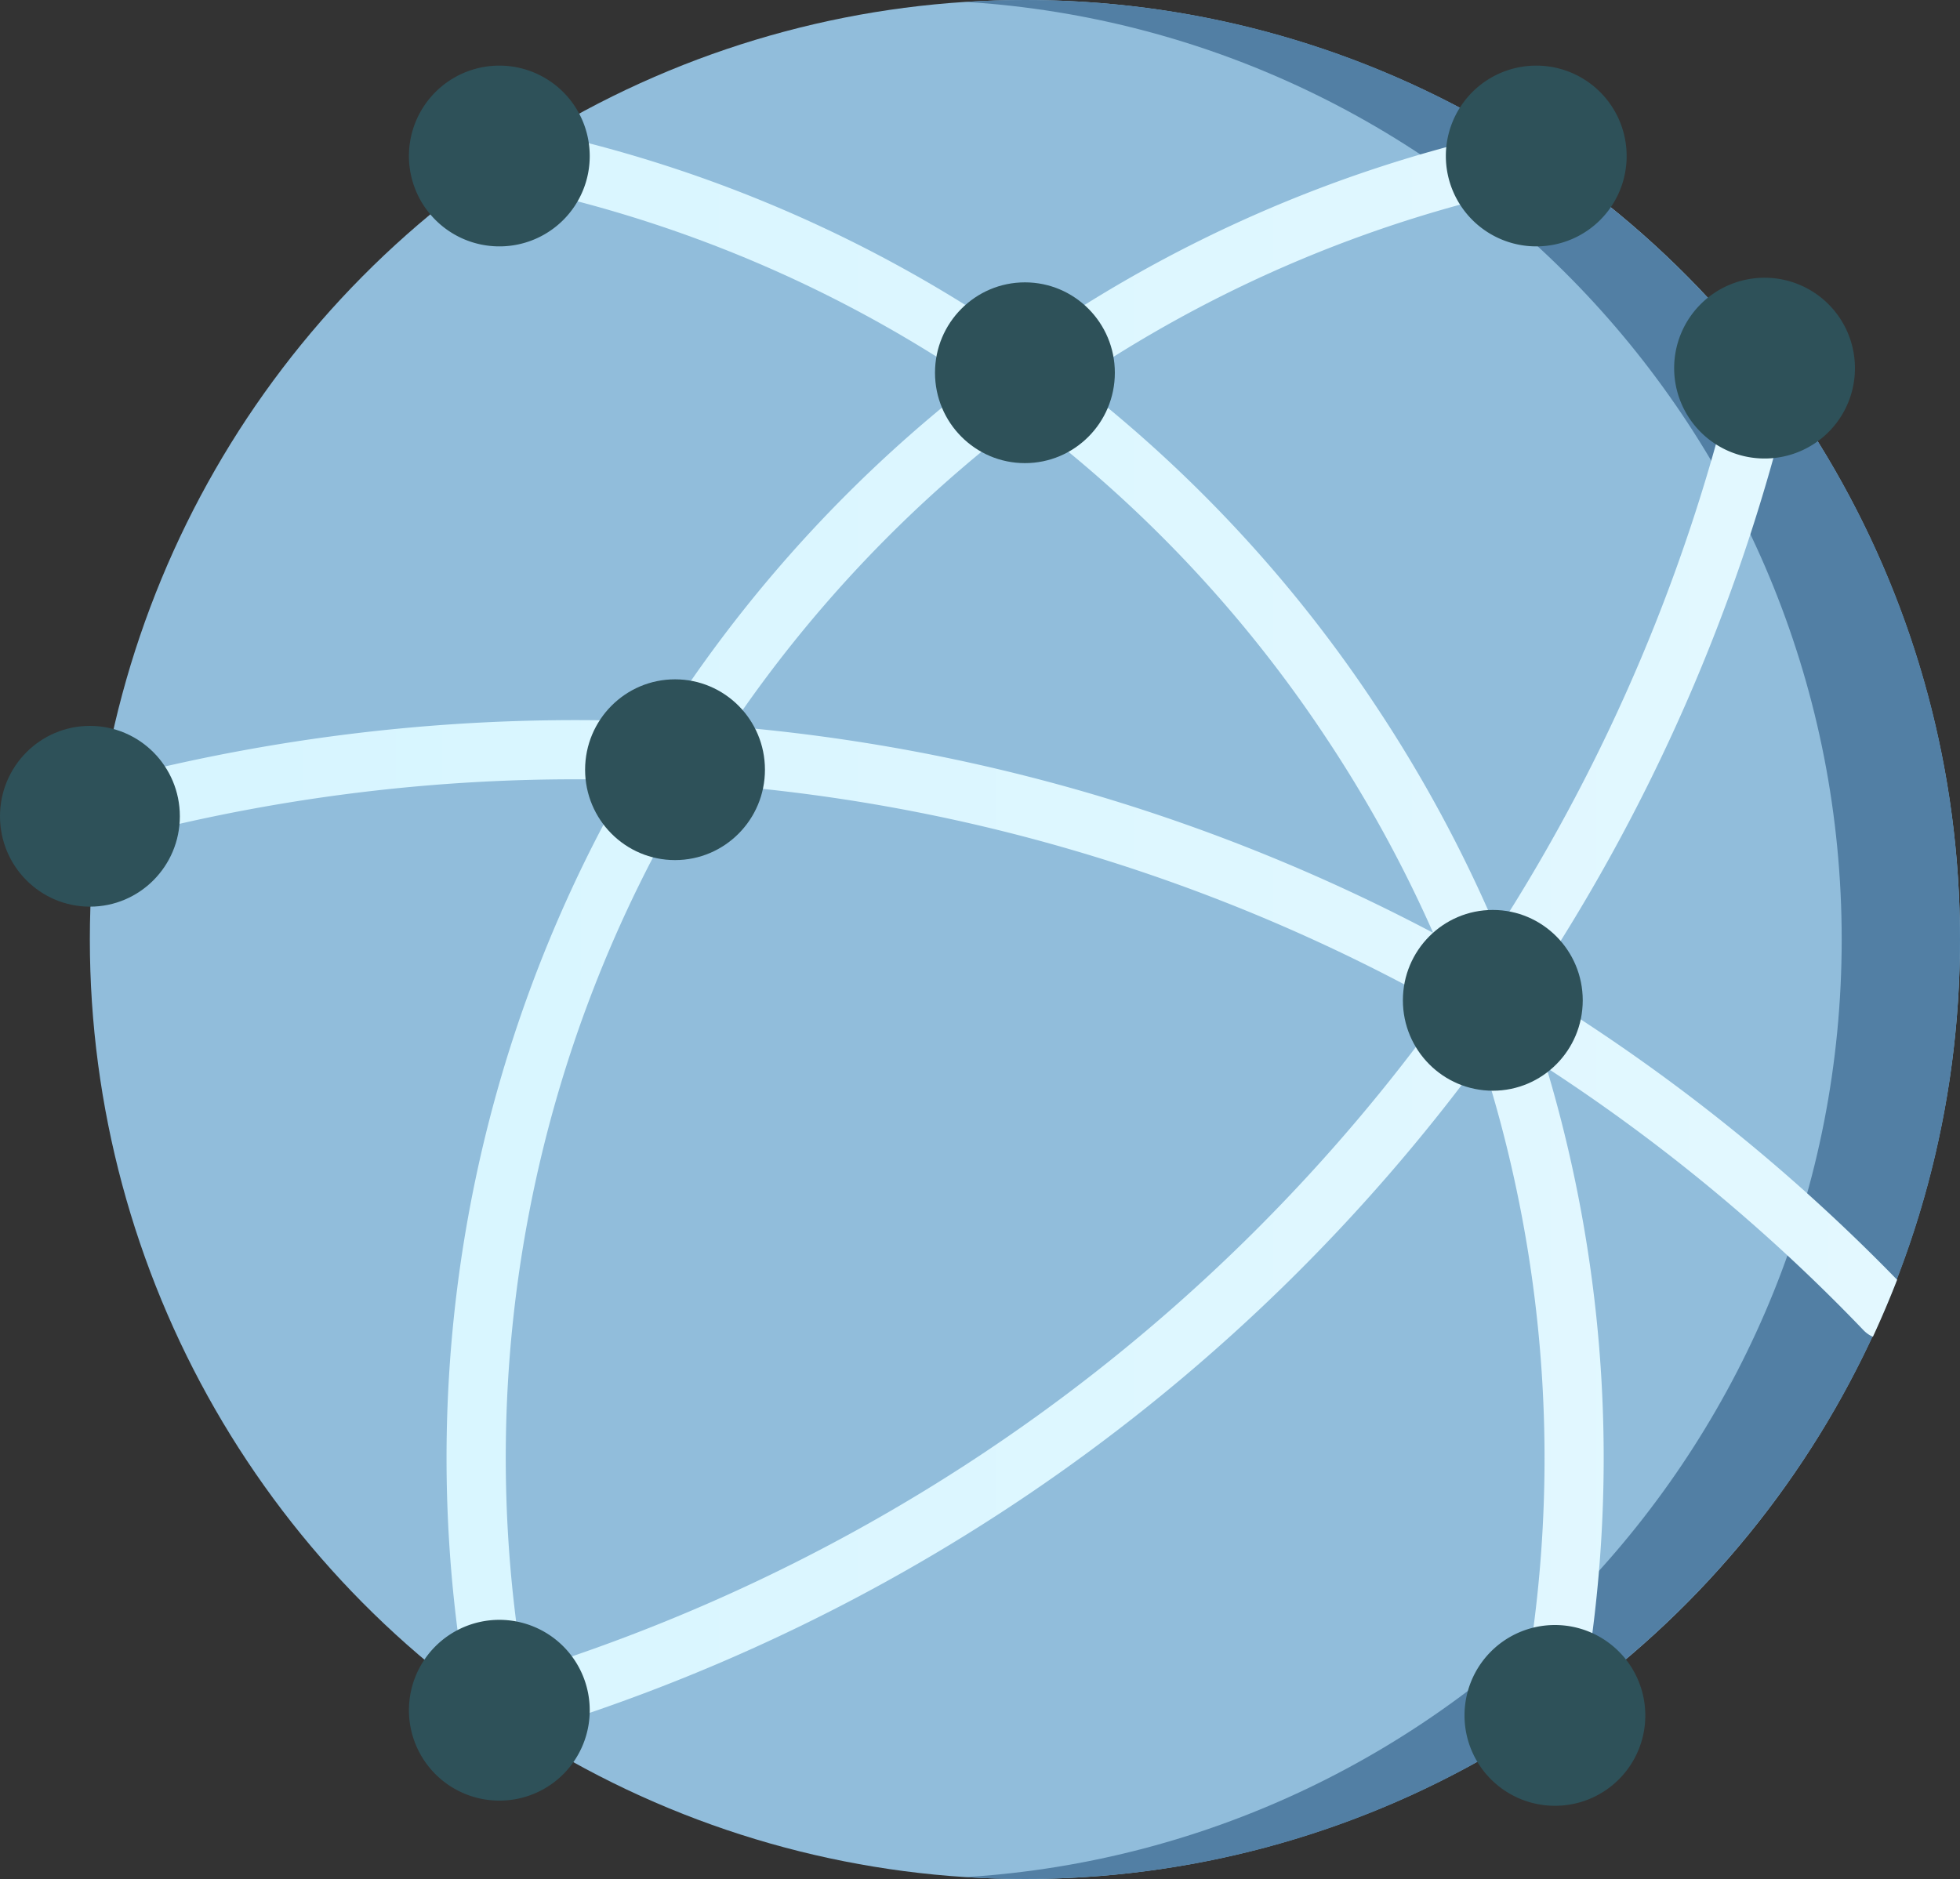 <svg xmlns="http://www.w3.org/2000/svg" xmlns:xlink="http://www.w3.org/1999/xlink" width="250" height="239.7" viewBox="0 0 250 239.7">
  <rect x="0" y="0" width="250" height="239.7" fill="#333333" stroke="none"/>
  <defs>
    <style>
      .cls-1 {
        fill: #91bddb;
      }

      .cls-2 {
        fill: #527fa4;
      }

      .cls-3 {
        fill: #3498ac;
      }

      .cls-4 {
        fill: url(#Безымянный_градиент_56);
      }

      .cls-5 {
        fill: #2e5159;
      }
    </style>
    <linearGradient id="Безымянный_градиент_56" data-name="Безымянный градиент 56" x1="12.22" y1="119.04" x2="241.93" y2="119.04" gradientUnits="userSpaceOnUse">
      <stop offset="0" stop-color="#d6f5ff"/>
      <stop offset="1" stop-color="#e3f8ff"/>
    </linearGradient>
  </defs>
  <g id="Слой_2" data-name="Слой 2">
    <g id="Слой_1-2" data-name="Слой 1">
      <g>
        <g>
          <ellipse class="cls-1" cx="130.73" cy="119.85" rx="119.27" ry="119.85"/>
          <path class="cls-2" d="M130.73,0c-2.53,0-5,.08-7.54.24,62.35,3.91,111.72,56,111.72,119.61s-49.37,115.7-111.72,119.61c2.49.16,5,.24,7.54.24C196.6,239.7,250,186,250,119.85S196.6,0,130.73,0Z"/>
          <g>
            <g>
              <path class="cls-3" d="M66.22,16.21a3.77,3.77,0,0,0-4,5.56q3.6-2.55,7.4-4.83c-1.12-.26-2.24-.5-3.36-.73Z"/>
              <path class="cls-3" d="M10.8,104.22a3.78,3.78,0,0,0,1.42,2.09q.38-3.33.93-6.6A3.78,3.78,0,0,0,10.8,104.22Z"/>
              <path class="cls-3" d="M60,218.18a4.23,4.23,0,0,0,.15,1c0,.1.07.21.11.31h0a3.77,3.77,0,0,0,3.7,3,3.68,3.68,0,0,0,.73-.07,3.75,3.75,0,0,0,2.22-1.35l.1,0q-3.8-2.42-7.39-5.1C59.71,216.76,59.84,217.47,60,218.18Z"/>
              <path class="cls-3" d="M196.81,222.53a3.68,3.68,0,0,0,.73.07,3.77,3.77,0,0,0,3.7-3c.22-1.17.44-2.34.64-3.51q-3.57,2.69-7.34,5.08a3.72,3.72,0,0,0,2.27,1.41Z"/>
              <path class="cls-3" d="M199.71,19.15a3.77,3.77,0,0,0-4.46-2.94c-1.12.23-2.24.47-3.36.73q3.8,2.28,7.4,4.83a3.75,3.75,0,0,0,.42-2.62Z"/>
              <path class="cls-3" d="M228.8,48.23a3.78,3.78,0,0,0-5.61-4.09q2.63,3.22,5,6.62C228.41,49.92,228.61,49.08,228.8,48.23Z"/>
            </g>
            <path class="cls-4" d="M195.21,126a236,236,0,0,0,33-75.28q-2.38-3.39-5-6.62a3.77,3.77,0,0,0-1.74,2.39,228.88,228.88,0,0,1-30.51,72.27A175.5,175.5,0,0,0,175.46,90a173.31,173.31,0,0,0-38.3-41.3A164.62,164.62,0,0,1,196.77,23.6a3.77,3.77,0,0,0,2.52-1.83q-3.61-2.55-7.4-4.83a171.77,171.77,0,0,0-61.16,27,171.72,171.72,0,0,0-61.15-27q-3.8,2.28-7.4,4.83A3.77,3.77,0,0,0,64.7,23.6a164.62,164.62,0,0,1,59.61,25.07A173.1,173.1,0,0,0,86,90c-.47.71-.93,1.42-1.39,2.13a235.06,235.06,0,0,0-71.14,7.51l-.33.11q-.56,3.25-.93,6.59a3.78,3.78,0,0,0,3.18.6,227.6,227.6,0,0,1,64.73-7.43A173,173,0,0,0,59.59,216.05q3.58,2.69,7.39,5.1a235.68,235.68,0,0,0,122-86.13,166.07,166.07,0,0,1,4.9,83.09,3.75,3.75,0,0,0,.71,3q3.77-2.4,7.34-5.07a173.48,173.48,0,0,0-4.68-79.85,228.92,228.92,0,0,1,40.45,33.51,3.71,3.71,0,0,0,1.19.83q1.65-3.57,3.09-7.27A236.69,236.69,0,0,0,195.21,126ZM130.73,53.27a165.21,165.21,0,0,1,38.44,40.88A166.27,166.27,0,0,1,182.8,119a235.75,235.75,0,0,0-43.87-17.81,232.73,232.73,0,0,0-45.65-8.51A165.73,165.73,0,0,1,130.73,53.27Zm-63.95,160A165.5,165.5,0,0,1,88.65,99.89a224.78,224.78,0,0,1,48.16,8.55,227.69,227.69,0,0,1,47.57,20,228.19,228.19,0,0,1-117.6,84.88Z"/>
          </g>
        </g>
        <g>
          <ellipse class="cls-5" cx="130.73" cy="47.55" rx="11.47" ry="11.53"/>
          <ellipse class="cls-5" cx="86.1" cy="98.19" rx="11.47" ry="11.53"/>
          <ellipse class="cls-5" cx="190.41" cy="127.61" rx="11.47" ry="11.53"/>
          <path class="cls-5" d="M63.75,229.7a11.53,11.53,0,1,1,11.47-11.53A11.51,11.51,0,0,1,63.75,229.7Z"/>
          <path class="cls-5" d="M198.39,230.36a11.53,11.53,0,1,1,11.47-11.53A11.51,11.51,0,0,1,198.39,230.36Z"/>
          <path class="cls-5" d="M225.13,58.49A11.53,11.53,0,1,1,236.6,47,11.51,11.51,0,0,1,225.13,58.49Z"/>
          <path class="cls-5" d="M196,31.43A11.53,11.53,0,1,1,207.48,19.9,11.51,11.51,0,0,1,196,31.43Z"/>
          <path class="cls-5" d="M63.75,31.43A11.53,11.53,0,1,1,75.22,19.9,11.51,11.51,0,0,1,63.75,31.43Z"/>
          <ellipse class="cls-5" cx="11.47" cy="104.13" rx="11.47" ry="11.53"/>
        </g>
      </g>
    </g>
  </g>
</svg>
